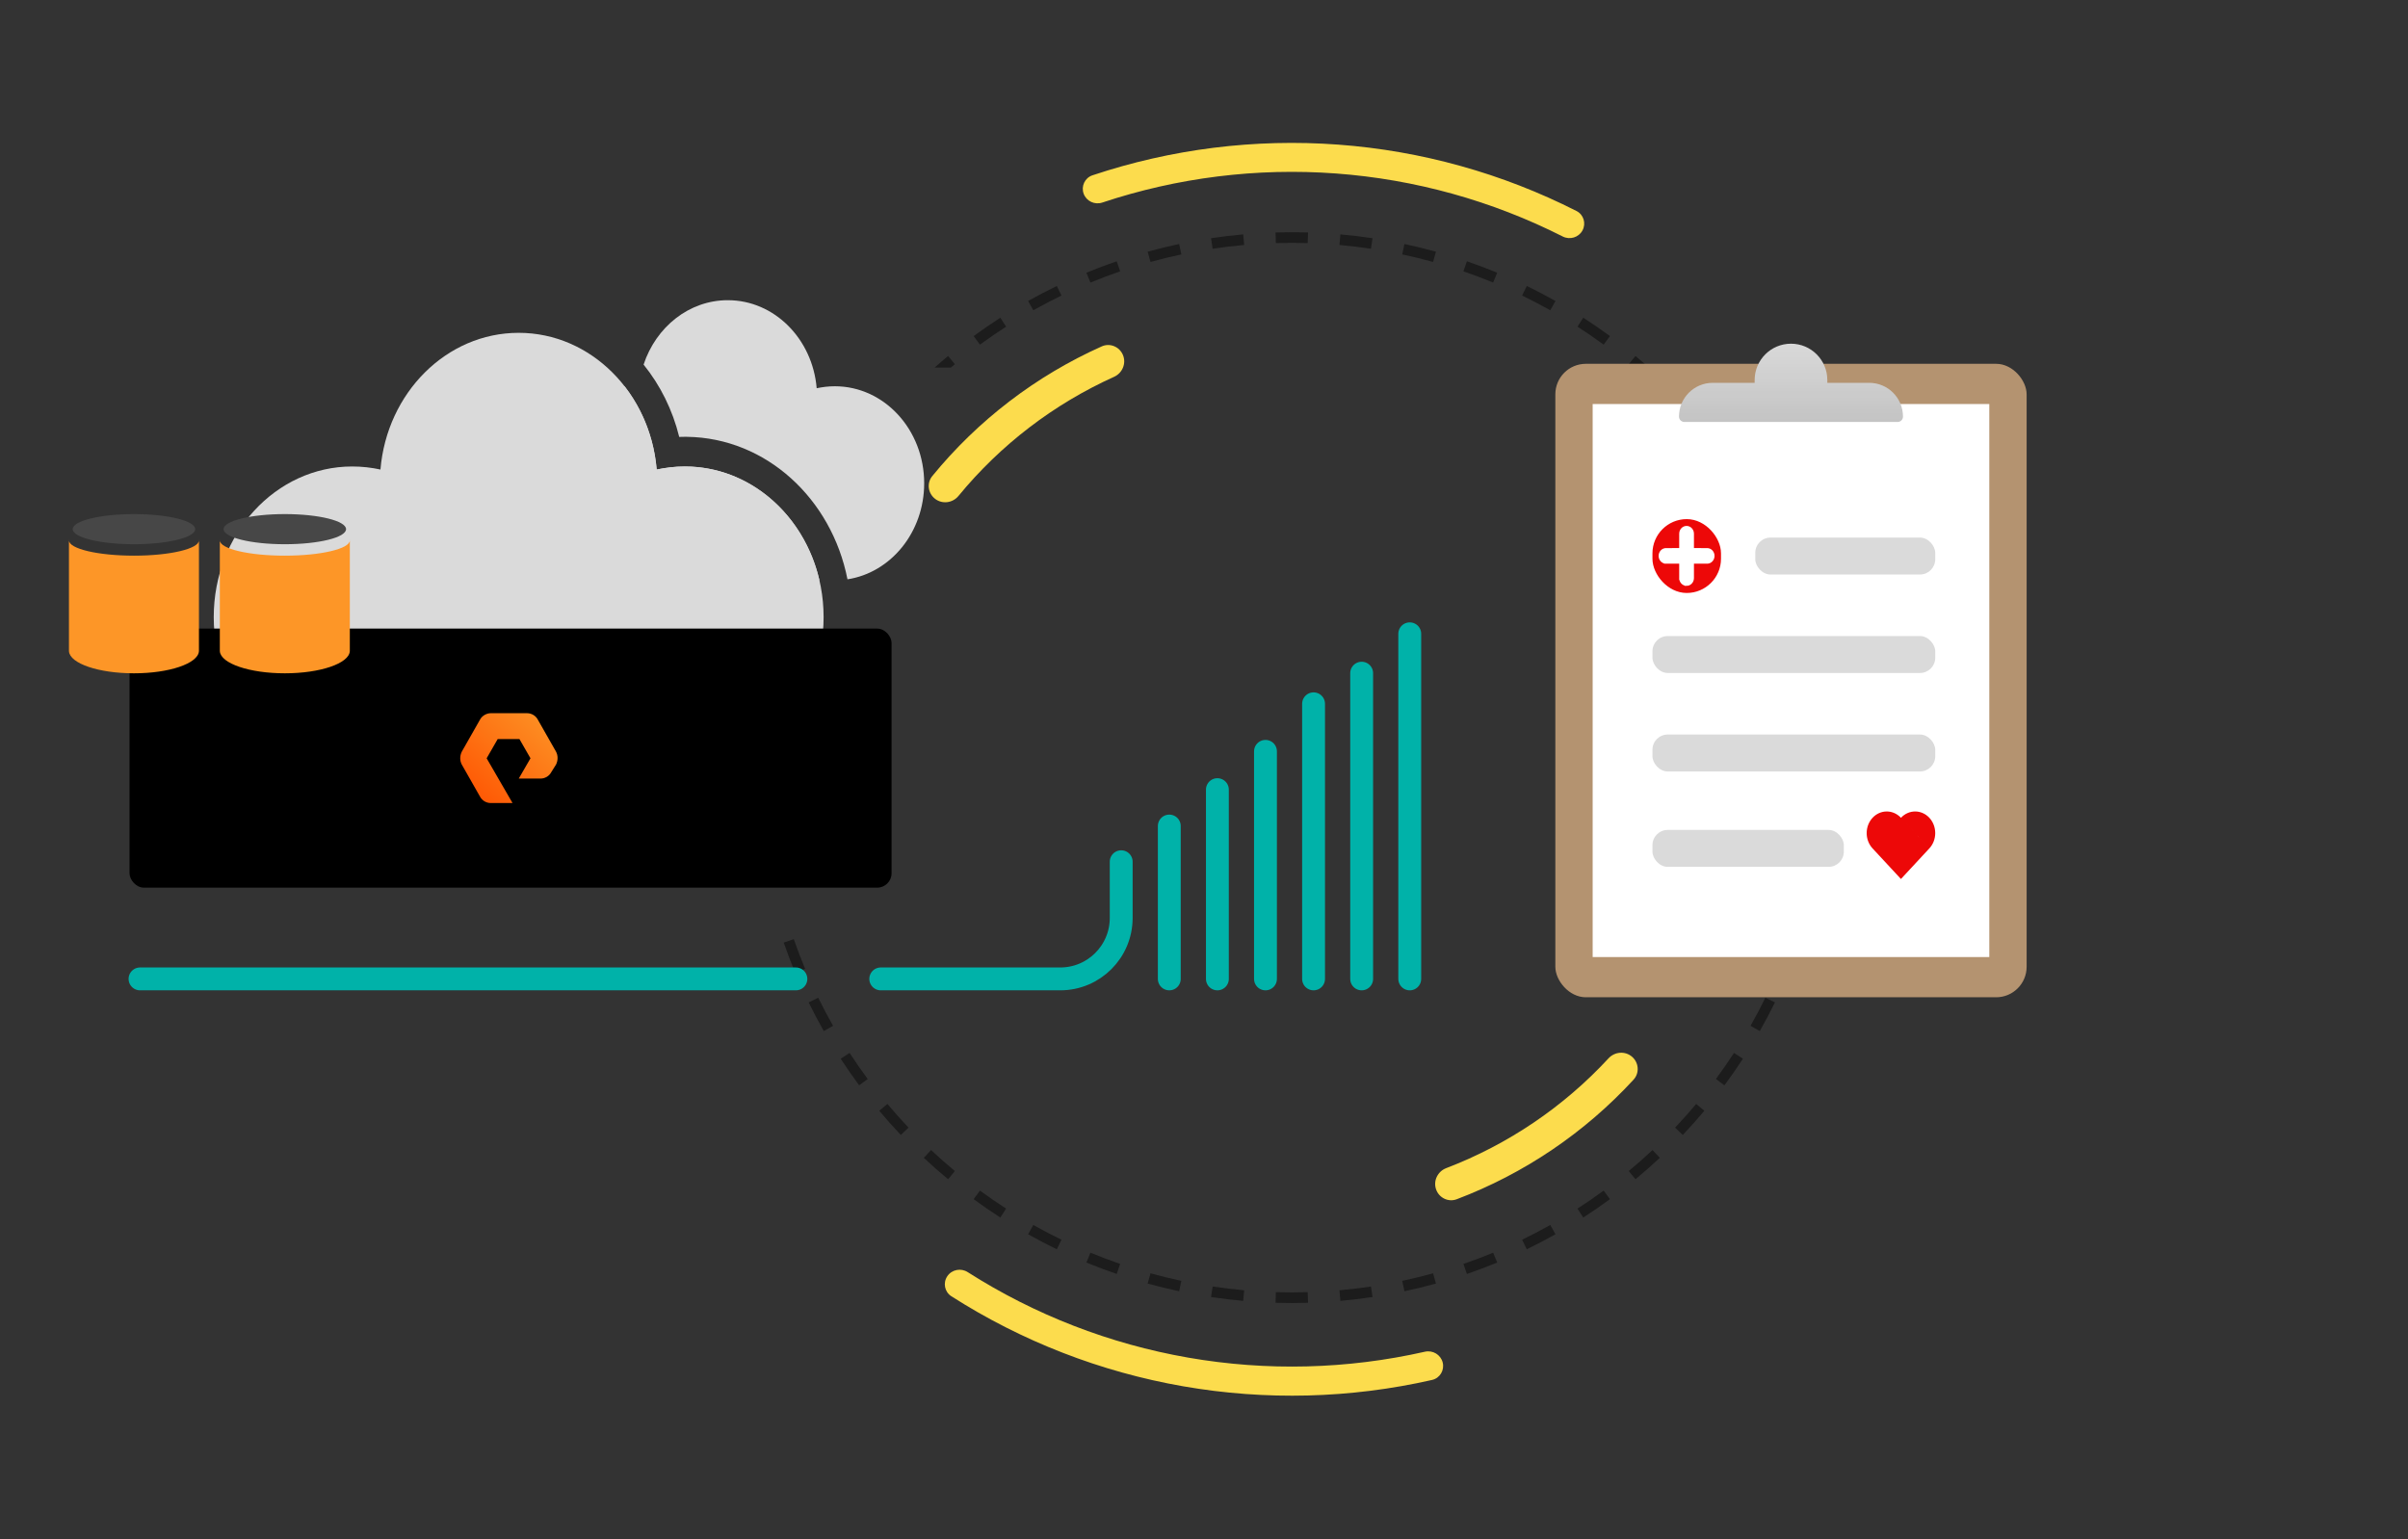 <svg width="632" height="404" viewBox="0 0 632 404" fill="none" xmlns="http://www.w3.org/2000/svg">
<rect x="0" y="0" width="632" height="404" fill="#333333" stroke="none"/>
<path d="M343.265 340.577L343.298 341.678L343.306 341.971C341.89 342.013 340.469 342.037 339.043 342.037C337.617 342.037 336.196 342.013 334.78 341.971L334.863 339.18C336.251 339.221 337.645 339.242 339.043 339.242C340.441 339.242 341.835 339.221 343.224 339.18L343.265 340.577ZM318.267 337.698C320.999 338.108 323.758 338.439 326.541 338.687L326.416 340.078L326.323 341.121L326.292 341.469C323.454 341.216 320.639 340.878 317.852 340.46L318.059 339.08L318.267 337.698ZM360.027 339.08H360.028L360.234 340.46C357.447 340.878 354.632 341.216 351.794 341.469L351.67 340.079V340.078L351.546 338.687C354.329 338.439 357.088 338.108 359.82 337.698L360.027 339.08ZM301.96 334.232C304.628 334.97 307.329 335.631 310.06 336.212L309.479 338.942C306.693 338.35 303.937 337.676 301.214 336.923L301.96 334.232ZM376.872 336.923C374.149 337.676 371.393 338.35 368.606 338.942L368.027 336.212C370.758 335.631 373.459 334.97 376.127 334.232L376.872 336.923ZM286.198 328.824C288.759 329.88 291.36 330.862 293.996 331.766L293.542 333.088L293.136 334.274L293.089 334.407C290.399 333.484 287.746 332.482 285.133 331.404L286.198 328.824ZM392.953 331.404C390.34 332.482 387.687 333.484 384.997 334.407L384.544 333.089V333.088L384.091 331.766C386.727 330.862 389.327 329.88 391.889 328.824L392.953 331.404ZM271.203 321.549C273.622 322.908 276.086 324.198 278.592 325.414L277.981 326.67L277.982 326.671L277.462 327.744L277.373 327.926C274.816 326.685 272.302 325.37 269.834 323.983L270.519 322.767L271.203 321.549ZM407.568 322.767L408.252 323.983C405.784 325.37 403.27 326.685 400.713 327.926L400.104 326.671V326.67L399.495 325.414C402.001 324.198 404.465 322.908 406.884 321.549L407.568 322.767ZM257.192 312.521C259.432 314.163 261.722 315.739 264.062 317.246L262.549 319.594C260.162 318.056 257.825 316.448 255.541 314.773L257.192 312.521ZM422.545 314.773C420.26 316.448 417.924 318.056 415.537 319.594L414.025 317.246C416.365 315.739 418.655 314.163 420.895 312.521L422.545 314.773ZM244.364 301.878C246.392 303.777 248.479 305.616 250.619 307.392L248.835 309.541C246.652 307.729 244.524 305.853 242.455 303.916L244.364 301.878ZM435.631 303.916C433.562 305.853 431.434 307.729 429.251 309.541L427.468 307.392C429.608 305.616 431.694 303.777 433.723 301.878L435.631 303.916ZM232.904 289.774C234.691 291.904 236.541 293.98 238.452 295.998L237.438 296.959L236.425 297.918C234.475 295.859 232.587 293.741 230.764 291.568L232.904 289.774ZM446.253 290.672L447.322 291.568C445.499 293.742 443.611 295.859 441.661 297.918L440.649 296.959L439.635 295.998C441.546 293.98 443.396 291.904 445.183 289.774L446.253 290.672ZM222.981 276.384C224.5 278.714 226.087 280.997 227.74 283.227L225.496 284.889C223.81 282.613 222.19 280.285 220.641 277.907L222.981 276.384ZM457.445 277.907C455.896 280.285 454.277 282.613 452.59 284.889L450.347 283.227C452 280.996 453.587 278.714 455.105 276.384L457.445 277.907ZM214.747 261.893C215.973 264.393 217.274 266.851 218.645 269.263L217.43 269.954L216.216 270.642C214.817 268.181 213.49 265.673 212.239 263.122L214.747 261.893ZM465.847 263.123C464.596 265.674 463.269 268.181 461.87 270.642L459.442 269.263C460.813 266.851 462.114 264.393 463.34 261.893L465.847 263.123ZM208.343 246.538C209.254 249.162 210.242 251.752 211.306 254.302L208.729 255.376C207.64 252.766 206.629 250.117 205.697 247.43L208.271 246.538H208.343ZM472.389 247.43C471.457 250.117 470.446 252.766 469.357 255.376L466.781 254.302C467.844 251.752 468.832 249.162 469.743 246.538H469.815L472.389 247.43ZM461.869 132.347C462.346 133.186 462.813 134.031 463.273 134.881H460.09C459.876 134.495 459.66 134.11 459.442 133.727L461.869 132.347ZM452.59 118.1C454.276 120.376 455.896 122.705 457.445 125.083L455.105 126.608C453.587 124.277 452 121.994 450.347 119.763L452.59 118.1ZM441.661 105.072C443.611 107.131 445.498 109.248 447.321 111.422L446.254 112.319L446.253 112.318L445.183 113.218C443.396 111.087 441.546 109.011 439.635 106.993L441.661 105.072ZM429.251 93.449C431.434 95.26 433.562 97.136 435.631 99.074L433.723 101.113C431.695 99.214 429.608 97.374 427.468 95.598L429.251 93.449ZM249.727 94.523H249.726L250.618 95.598C250.265 95.891 249.914 96.186 249.564 96.482H245.299C246.46 95.452 247.639 94.441 248.835 93.449L249.727 94.523ZM264.062 85.745C261.722 87.252 259.432 88.828 257.192 90.469L255.541 88.217C257.826 86.542 260.162 84.934 262.549 83.396L264.062 85.745ZM415.537 83.396C417.924 84.934 420.26 86.542 422.545 88.217L420.895 90.469C418.655 88.828 416.365 87.252 414.025 85.745L415.537 83.396ZM278.592 77.577C276.086 78.793 273.622 80.082 271.203 81.442L269.834 79.007C272.302 77.62 274.816 76.306 277.373 75.065L278.592 77.577ZM400.713 75.065C403.27 76.306 405.784 77.62 408.252 79.007L406.884 81.442C404.465 80.083 402.001 78.793 399.495 77.577L400.713 75.065ZM293.537 69.888L293.996 71.224C291.36 72.129 288.76 73.111 286.198 74.168L285.133 71.586C287.746 70.508 290.399 69.506 293.089 68.583L293.537 69.888ZM384.997 68.583C387.687 69.506 390.34 70.508 392.953 71.586L391.889 74.168C389.327 73.111 386.727 72.129 384.091 71.224L384.55 69.888L384.997 68.583ZM309.77 65.413H309.769L310.06 66.78C307.329 67.36 304.628 68.02 301.96 68.758L301.214 66.067C303.936 65.314 306.692 64.64 309.479 64.048L309.77 65.413ZM368.606 64.048C371.393 64.64 374.149 65.314 376.872 66.067L376.127 68.758C373.459 68.02 370.758 67.36 368.027 66.78L368.606 64.048ZM326.417 62.912H326.416L326.541 64.304C323.758 64.553 320.999 64.883 318.267 65.294L318.059 63.911L317.852 62.53C320.639 62.112 323.454 61.774 326.292 61.52L326.417 62.912ZM351.794 61.52C354.632 61.774 357.447 62.112 360.234 62.53L360.028 63.912L360.027 63.911L359.82 65.294C357.088 64.883 354.329 64.553 351.546 64.304L351.67 62.912L351.794 61.52ZM339.043 60.954C340.469 60.954 341.89 60.977 343.306 61.019L343.266 62.414L343.265 62.413L343.224 63.81C341.835 63.769 340.441 63.749 339.043 63.749C337.645 63.749 336.251 63.769 334.863 63.81L334.821 62.413L334.78 61.019C336.196 60.977 337.617 60.954 339.043 60.954Z" fill="#1C1C1C"/>
<path d="M378.642 357.628C379.161 359.673 377.917 361.756 375.852 362.225C354.426 367.096 332.227 367.669 310.553 363.894C288.877 360.12 268.188 352.078 249.69 340.252C247.909 339.114 247.449 336.736 248.633 334.988C249.818 333.239 252.198 332.782 253.981 333.919C271.583 345.144 291.26 352.78 311.873 356.369C332.485 359.959 353.595 359.426 373.975 354.816C376.04 354.349 378.123 355.583 378.642 357.628Z" fill="#FCDC4D"/>
<path d="M245.461 130.97C243.554 129.533 243.173 126.814 244.684 124.964C256.647 110.322 271.878 98.665 289.162 90.925C291.329 89.954 293.84 91.016 294.738 93.212C295.641 95.418 294.576 97.93 292.403 98.91C276.555 106.063 262.577 116.765 251.56 130.182C250.051 132.02 247.359 132.401 245.461 130.97Z" fill="#FCDC4D"/>
<path d="M284.414 50.845C283.698 48.87 284.724 46.685 286.723 46.017C307.448 39.094 329.363 36.349 351.188 37.958C373.016 39.568 394.29 45.498 413.769 55.388C415.643 56.34 416.332 58.647 415.333 60.493C414.333 62.341 412.023 63.027 410.147 62.078C391.614 52.694 371.382 47.067 350.625 45.536C329.868 44.006 309.026 46.605 289.309 53.168C287.312 53.833 285.129 52.817 284.414 50.845Z" fill="#FCDC4D"/>
<path d="M428.316 277.363C430.135 278.909 430.357 281.645 428.739 283.403C415.936 297.322 400.045 308.07 382.336 314.788C380.115 315.63 377.671 314.424 376.903 312.179C376.132 309.925 377.343 307.479 379.57 306.627C395.811 300.412 410.394 290.544 422.181 277.793C423.796 276.047 426.506 275.824 428.316 277.363Z" fill="#FCDC4D"/>
<path d="M162.891 101.391C163.244 101.391 163.595 101.401 163.943 101.417C167.126 105.517 169.556 110.327 170.998 115.597C171.671 118.056 172.129 120.616 172.35 123.248C174.707 122.757 177.064 122.464 179.54 122.448C179.609 122.447 179.678 122.447 179.747 122.447H179.755C196.802 122.451 211.096 135.147 215.064 152.319H162.932C149.973 152.319 139.482 140.93 139.482 126.855C139.482 112.779 149.974 101.391 162.891 101.391ZM191.021 78.799C203.245 78.799 213.262 88.964 214.345 101.907C215.906 101.581 217.467 101.391 219.111 101.391C232.069 101.393 242.559 112.78 242.559 126.855C242.559 139.707 233.811 150.316 222.426 152.064C218.266 130.906 201.08 114.951 180.32 114.662L179.747 114.658C179.248 114.658 178.755 114.668 178.266 114.686C176.518 107.563 173.273 101.094 168.917 95.703C172.154 85.859 180.833 78.799 191.021 78.799Z" fill="#DADADA"/>
<path d="M179.755 122.447C177.201 122.447 174.775 122.743 172.35 123.248C170.668 103.15 155.113 87.364 136.129 87.364C117.146 87.364 101.534 103.15 99.853 123.248C97.5 122.734 95.01 122.447 92.447 122.447C72.388 122.447 56.097 140.132 56.097 161.989C56.097 183.847 72.388 201.532 92.511 201.532H179.747C199.87 201.532 216.162 183.847 216.162 161.989C216.162 140.132 199.87 122.447 179.747 122.447H179.755Z" fill="#DADADA"/>
<rect x="34" y="165" width="200" height="68" rx="3.773" fill="black"/>
<path fill-rule="evenodd" clip-rule="evenodd" d="M134.519 210.79H128.812C127.634 210.79 126.547 210.148 126.004 209.139L121.203 200.697C120.659 199.688 120.659 198.404 121.203 197.302L126.004 188.861C126.547 187.852 127.725 187.209 128.812 187.209H138.324C139.501 187.209 140.589 187.852 141.132 188.861L145.933 197.302C146.477 198.312 146.477 199.596 145.933 200.697L144.665 202.716C144.122 203.725 143.034 204.368 141.857 204.368H136.15L139.23 199.046L136.331 193.999H130.624L127.725 199.046L134.519 210.79Z" fill="url(#paint0_linear_2609_5486)"/>
<path d="M18.121 141.63C18.105 141.7 18.097 141.77 18.097 141.841C18.097 144.059 25.735 145.857 35.156 145.858C44.577 145.858 52.215 144.059 52.215 141.841C52.215 141.77 52.207 141.7 52.192 141.63H52.215V170.804L52.209 170.956C51.977 174.163 44.43 176.737 35.156 176.737C25.881 176.737 18.336 174.163 18.103 170.956L18.097 170.804V141.63H18.121Z" fill="#FD9627"/>
<ellipse cx="35.157" cy="138.899" rx="16.07" ry="3.956" fill="#474747"/>
<path d="M57.72 141.63C57.704 141.7 57.696 141.77 57.696 141.841C57.696 144.059 65.334 145.858 74.756 145.858C84.177 145.857 91.814 144.059 91.814 141.841C91.814 141.77 91.806 141.7 91.791 141.63H91.814V170.804L91.809 170.956C91.576 174.163 84.03 176.737 74.756 176.737C65.481 176.737 57.935 174.163 57.702 170.956L57.696 170.804V141.63H57.72Z" fill="#FD9627"/>
<ellipse cx="74.756" cy="138.899" rx="16.07" ry="3.956" fill="#474747"/>
<rect x="408.212" y="95.497" width="123.694" height="166.277" rx="8" fill="#B49370"/>
<rect x="418.009" y="106.054" width="104.099" height="145.163" fill="white"/>
<path d="M470.06 90.218C475.325 90.218 479.593 94.487 479.593 99.751V100.491H490.596C495.487 100.491 499.451 104.455 499.452 109.345C499.452 110.128 498.817 110.762 498.035 110.762H442.083C441.301 110.762 440.667 110.128 440.667 109.345C440.667 104.455 444.631 100.491 449.521 100.491H460.527V99.751C460.527 94.487 464.795 90.218 470.06 90.218Z" fill="#D9D9D9"/>
<path d="M470.06 90.218C475.325 90.218 479.593 94.487 479.593 99.751V100.491H490.596C495.487 100.491 499.451 104.455 499.452 109.345C499.452 110.128 498.817 110.762 498.035 110.762H442.083C441.301 110.762 440.667 110.128 440.667 109.345C440.667 104.455 444.631 100.491 449.521 100.491H460.527V99.751C460.527 94.487 464.795 90.218 470.06 90.218Z" fill="url(#paint1_linear_2609_5486)" fill-opacity="0.1"/>
<path d="M495.195 213.003C496.592 213.003 497.933 213.601 498.921 214.666L506.373 222.696L498.92 230.727L491.468 222.696L491.289 222.492C490.413 221.451 489.925 220.093 489.925 218.681C489.925 217.175 490.48 215.731 491.468 214.666C492.457 213.601 493.797 213.003 495.195 213.003ZM502.648 213.003C504.046 213.003 505.386 213.601 506.375 214.666C507.363 215.731 507.917 217.175 507.917 218.681C507.917 220.187 507.363 221.631 506.375 222.696L502.648 218.681L498.921 214.666C499.91 213.601 501.25 213.003 502.648 213.003Z" fill="#ED0808"/>
<rect x="434.825" y="137.387" width="15.742" height="17.137" rx="7.871" fill="#ED0808" stroke="#ED0808" stroke-width="2.25"/>
<rect x="460.688" y="141.109" width="47.229" height="9.694" rx="4" fill="#DADADA"/>
<path d="M448.059 144.369C448.853 144.369 449.494 145.06 449.494 145.915C449.494 146.771 448.853 147.462 448.059 147.462L444.092 147.462V151.736C444.092 152.592 443.451 153.283 442.657 153.283V153.282C442.257 153.284 441.9 153.107 441.642 152.83C441.384 152.552 441.22 152.167 441.222 151.736L441.221 151.736V147.462L437.255 147.462V147.461C436.855 147.463 436.498 147.287 436.24 147.009C435.982 146.731 435.819 146.346 435.82 145.915C435.82 145.06 436.461 144.369 437.255 144.369L441.221 144.368V140.095C441.221 139.239 441.863 138.548 442.657 138.548C443.451 138.548 444.092 139.239 444.092 140.095V144.368L448.059 144.369Z" fill="white" stroke="white"/>
<rect x="433.701" y="166.958" width="74.217" height="9.694" rx="4" fill="#DADADA"/>
<rect x="433.701" y="192.808" width="74.217" height="9.694" rx="4" fill="#DADADA"/>
<rect x="433.701" y="217.849" width="50.227" height="9.694" rx="4" fill="#DADADA"/>
<path d="M36.751 256.952L208.886 256.952" stroke="#00B2A9" stroke-width="6" stroke-linecap="round"/>
<path d="M306.891 256.952L306.891 216.826" stroke="#00B2A9" stroke-width="6" stroke-linecap="round"/>
<path d="M319.513 256.952L319.513 207.274" stroke="#00B2A9" stroke-width="6" stroke-linecap="round"/>
<path d="M332.135 256.952L332.135 197.222" stroke="#00B2A9" stroke-width="6" stroke-linecap="round"/>
<path d="M344.756 256.952L344.756 184.741" stroke="#00B2A9" stroke-width="6" stroke-linecap="round"/>
<path d="M357.378 256.952L357.378 176.701" stroke="#00B2A9" stroke-width="6" stroke-linecap="round"/>
<path d="M370 256.952L370 166.366" stroke="#00B2A9" stroke-width="6" stroke-linecap="round"/>
<path d="M231.16 256.952H278.269C287.106 256.952 294.269 249.788 294.269 240.952V226.195" stroke="#00B2A9" stroke-width="6" stroke-linecap="round"/>
<defs>
<linearGradient id="paint0_linear_2609_5486" x1="120.795" y1="210.79" x2="144.301" y2="185.326" gradientUnits="userSpaceOnUse">
<stop stop-color="#FE5000"/>
<stop offset="1" stop-color="#FD9627"/>
</linearGradient>
<linearGradient id="paint1_linear_2609_5486" x1="470.059" y1="90.218" x2="470.059" y2="110.762" gradientUnits="userSpaceOnUse">
<stop stop-opacity="0"/>
<stop offset="1"/>
</linearGradient>
</defs>
</svg>
